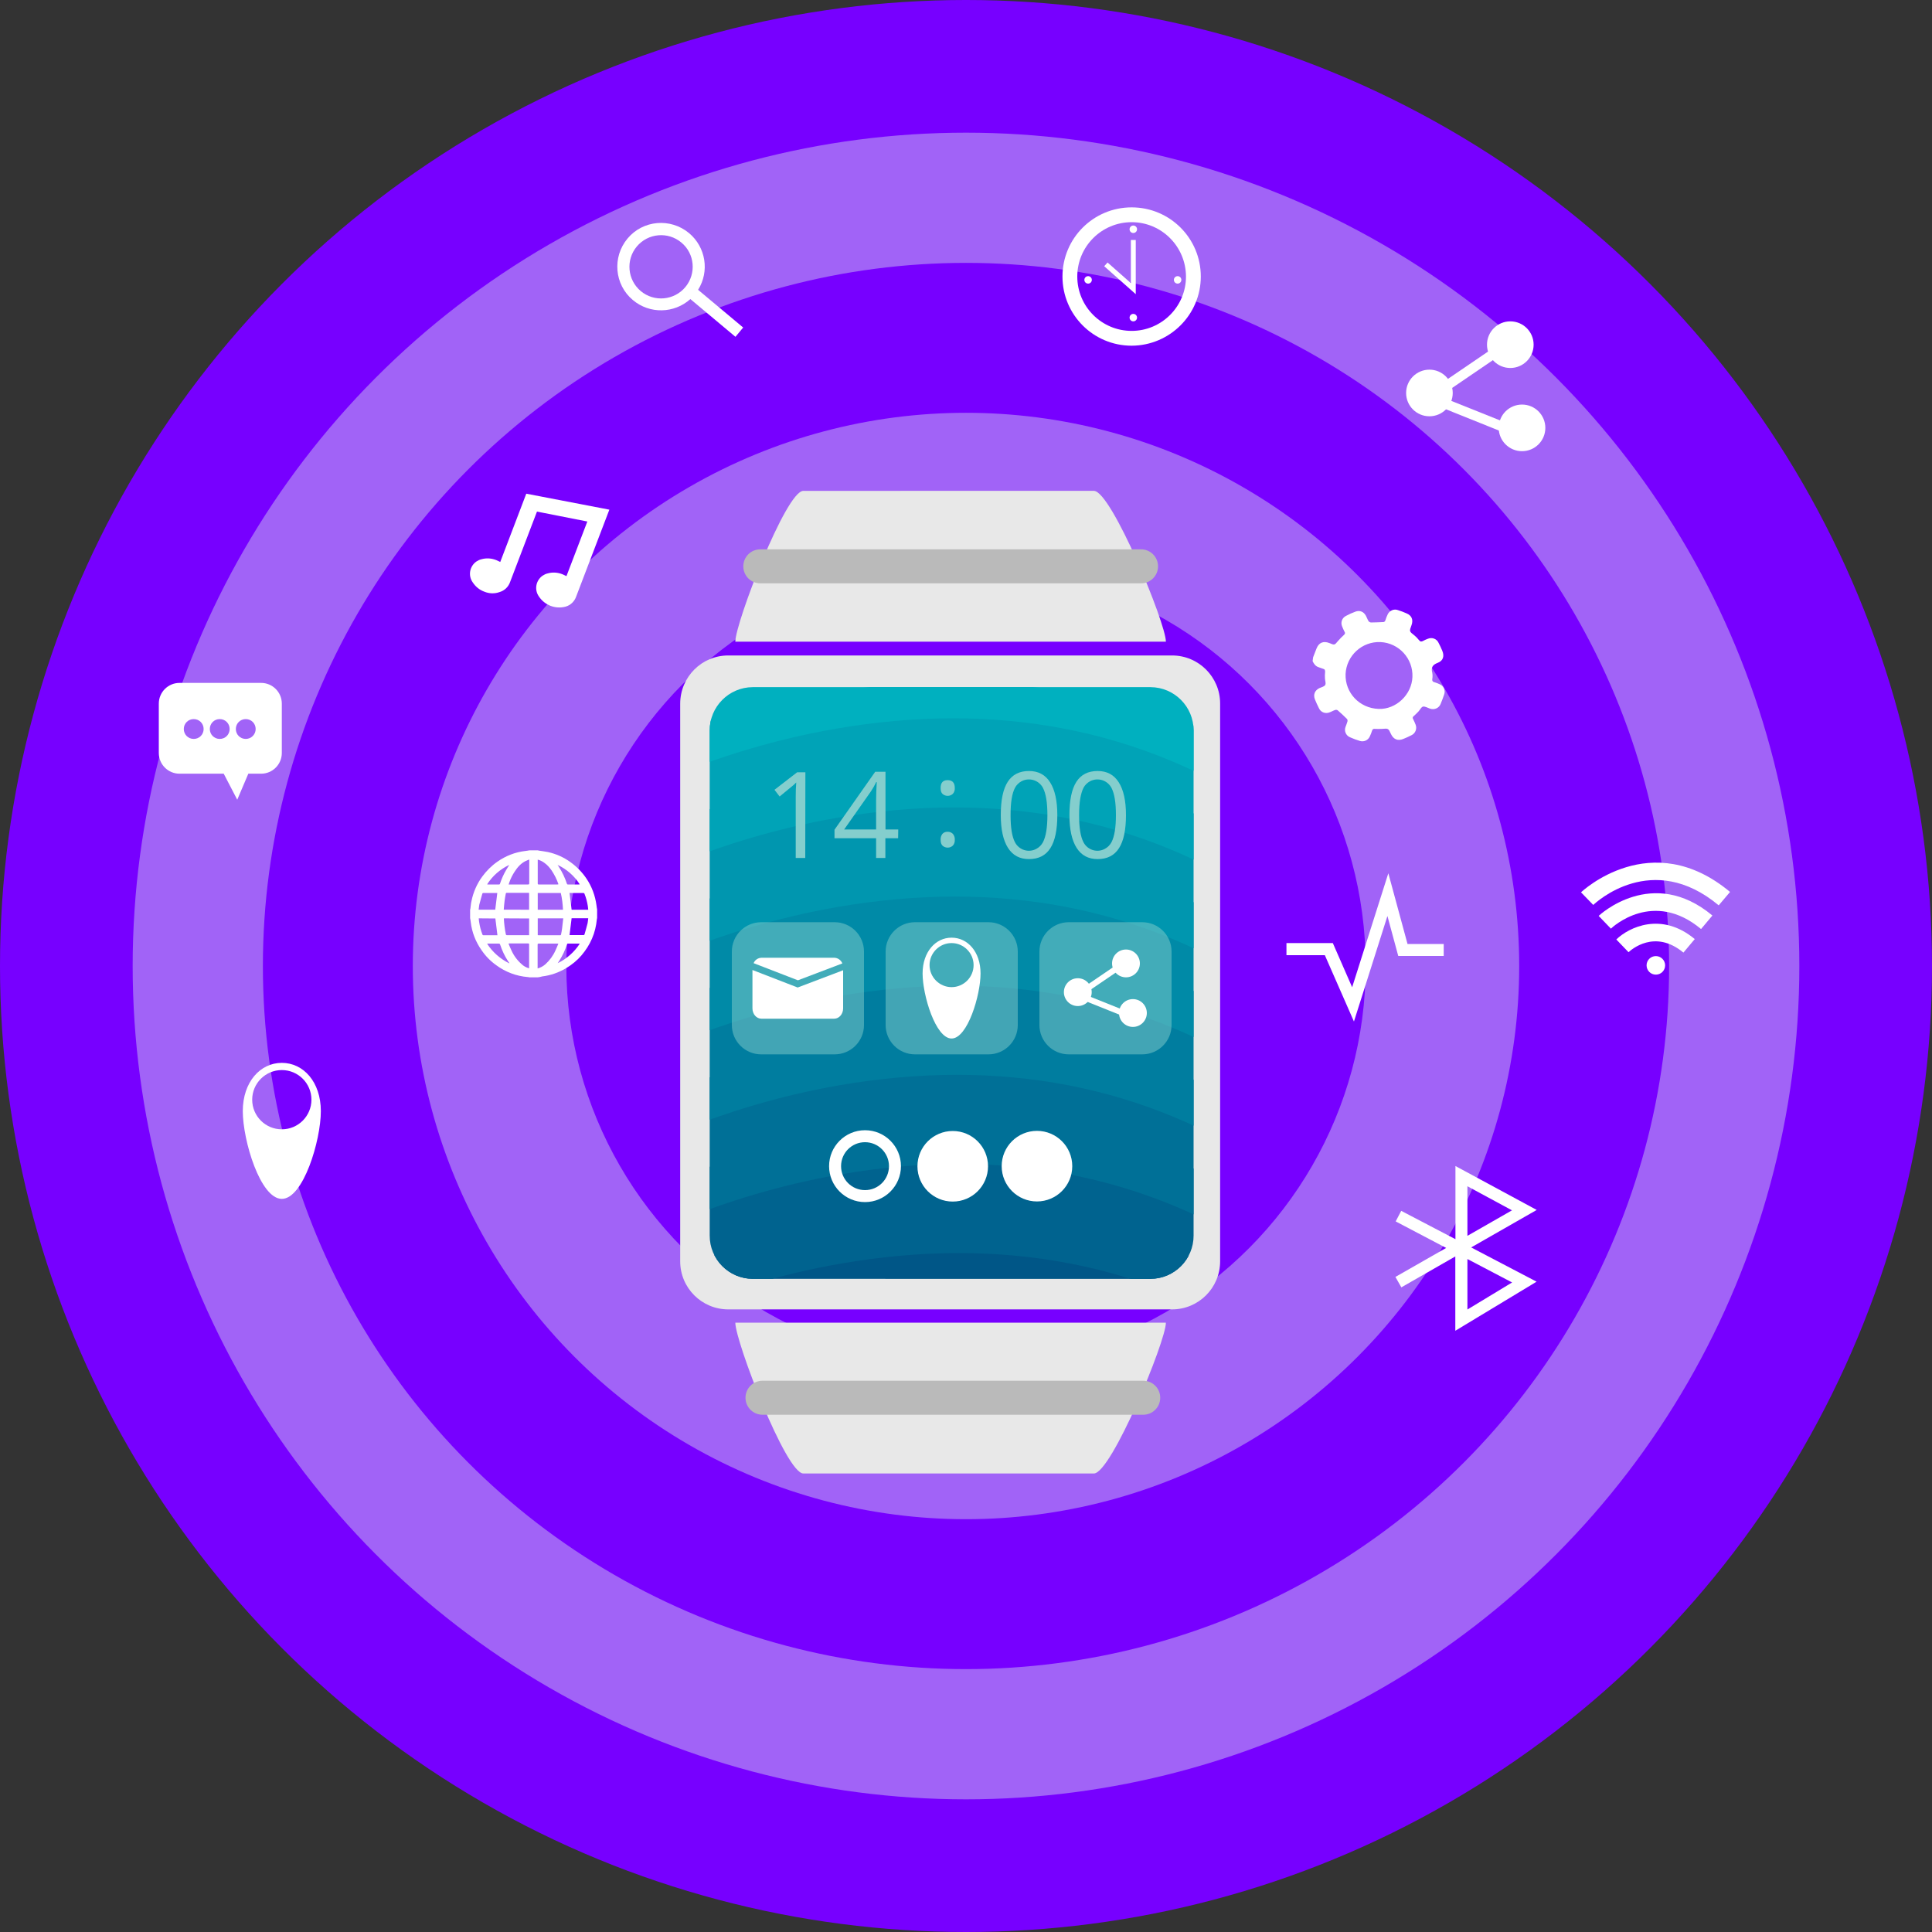 <?xml version="1.0" encoding="utf-8"?>
<!-- Generator: Adobe Illustrator 22.0.1, SVG Export Plug-In . SVG Version: 6.00 Build 0)  -->
<svg version="1.1" id="Layer_1" xmlns="http://www.w3.org/2000/svg" xmlns:xlink="http://www.w3.org/1999/xlink" x="0px" y="0px"
	 viewBox="0 0 1500 1500" style="enable-background:new 0 0 1500 1500;" xml:space="preserve">
<rect x="0" y="0" width="1500" height="1500" fill="#333333" stroke="none"/>
<style type="text/css">
	.st0{fill:#7700FF;}
	.st1{fill:#A163F7;}
	.st2{fill:#FFFFFF;}
	.st3{fill:#E8E8E8;}
	.st4{clip-path:url(#SVGID_2_);}
	.st5{fill:#005687;}
	.st6{fill:#00638F;}
	.st7{fill:#007097;}
	.st8{fill:#007D9F;}
	.st9{fill:#008AA7;}
	.st10{fill:#0096AF;}
	.st11{fill:#00A3B7;}
	.st12{fill:#00B0BF;}
	.st13{fill:#00BDC7;}
	.st14{fill:#84CECD;}
	.st15{opacity:0.5;fill:#84CECD;enable-background:new    ;}
	.st16{fill:#BABABA;}
</style>
<title>Wearable App Development Company</title>
<g>
	<circle class="st0" cx="750" cy="750" r="750"/>
	<circle class="st1" cx="750" cy="750" r="647"/>
	<circle class="st0" cx="750" cy="750" r="545.9"/>
	<circle class="st1" cx="750" cy="750" r="429.5"/>
	<circle class="st0" cx="750" cy="750" r="310.3"/>
</g>
<g>
	<path class="st2" d="M410.7,387.1l58.1,11.2L444.4,462c-0.9,2.9-3.3,5.2-6.2,6.1c-6.5,1.7-13.3-0.9-17.1-6.5c-1.6-2.3-2-5.2-1-7.9
		c1-2.6,3.3-4.5,6-5.1c3.1-0.9,6.5-0.7,9.5,0.6c2.1,0.8,4,2,5.6,3.6l19.1-50l-45.6-8.9l-21.8,57c-0.9,2.9-3.3,5.2-6.2,6.1
		c-6.5,1.7-13.3-0.9-17.1-6.5c-1.6-2.3-2-5.2-1-7.9c1-2.6,3.3-4.5,6-5.1c3.1-0.9,6.5-0.7,9.5,0.6c2.1,0.8,4,2,5.6,3.6L410.7,387.1z"
		/>
	<path class="st2" d="M376.1,459.4c-3.7-1.3-6.9-3.9-9.1-7.3c-3.7-5.2-2.4-12.4,2.8-16.1c1.2-0.8,2.6-1.5,4-1.8
		c3.8-1.1,7.9-0.8,11.6,0.7c1,0.4,2,0.9,3,1.4l20.2-53l64.5,12.4L447.4,463c-1.3,3.9-4.4,6.9-8.3,8c-7.9,2.1-16.2-1.1-20.7-7.9
		c-3.7-5.2-2.4-12.4,2.8-16.1c1.2-0.8,2.6-1.5,4-1.8c3.8-1.1,7.9-0.8,11.6,0.7c1,0.4,2,0.9,3,1.4l16.2-42.4l-39.1-7.7l-20.8,54.5
		c-1.3,3.9-4.4,6.9-8.3,8C383.9,461.1,379.8,460.9,376.1,459.4z M383.1,441c-2.4-1-5-1.2-7.4-0.5c-2.7,0.8-3.5,2.2-3.9,3.2
		s-0.7,2.6,0.8,5c3,4.3,8.3,6.3,13.4,5.1c2-0.6,3.5-2.1,4.1-4.1l0.9-2.4l-3.3-3.4C386.3,442.6,384.8,441.6,383.1,441z M434.5,452.2
		c-2.4-1-5-1.2-7.4-0.5c-2.7,0.8-3.5,2.2-3.9,3.2s-0.7,2.6,0.8,5c3,4.3,8.3,6.3,13.4,5.1c2-0.6,3.5-2.2,4.1-4.1l0.9-2.4L439,455
		C437.7,453.7,436.2,452.8,434.5,452.2L434.5,452.2z"/>
	<path class="st2" d="M218.8,825.2c-16.7,0-30.3,14.8-30.3,37.5s13.6,68.1,30.3,68.1s30.3-45.4,30.3-68.1
		C249.1,839.9,235.5,825.2,218.8,825.2z M218.8,876.8c-12.7,0-23-10.3-23-23s10.3-23,23-23s23,10.3,23,23l0,0
		C241.8,866.5,231.5,876.8,218.8,876.8L218.8,876.8z"/>
	<path class="st2" d="M417.5,758.8h-6.6c-0.3-0.1-0.6-0.2-1-0.2c-8.9-0.7-17.4-3.9-24.6-9.2c-4.5-3.2-8.4-7.2-11.5-11.8
		c-4.5-6.4-7.4-13.8-8.3-21.6c-0.1-1.1-0.3-2.1-0.5-3.2v-6.6c0.1-0.2,0.1-0.4,0.2-0.7c0.3-2,0.4-4.1,0.9-6.1
		c1.4-6.8,4.2-13.2,8.3-18.8c3.3-4.5,7.2-8.4,11.8-11.6c6.4-4.5,13.8-7.4,21.6-8.3c1.1-0.1,2.1-0.3,3.2-0.5h6.6
		c0.2,0.1,0.4,0.1,0.7,0.2c2.3,0.4,4.7,0.6,7,1.1c6.4,1.4,12.5,4.1,17.8,8c4.8,3.5,8.9,7.7,12.2,12.6c4.2,6.2,6.8,13.3,7.8,20.7
		c0.1,1.1,0.3,2.2,0.5,3.3v6.6c-0.1,0.3-0.2,0.7-0.2,1c-0.5,5.2-1.7,10.3-3.8,15.1c-2,4.7-4.8,9-8.1,12.9c-3.4,4-7.5,7.3-12,10
		c-5.7,3.4-12,5.6-18.6,6.4C419.6,758.5,418.5,758.7,417.5,758.8z M410.8,706.3v-13c-0.1,0-0.2,0-0.4-0.1c-5.7,0-11.3,0-17,0
		c-0.5,0-0.6,0.2-0.7,0.6c-0.3,1.8-0.7,3.5-0.9,5.3c-0.3,2.4-0.5,4.7-0.7,7.2H410.8z M417.5,713v13c0.1,0,0.2,0,0.4,0.1
		c5.7,0,11.3,0,17,0c0.3,0.1,0.6-0.2,0.7-0.5v-0.1c0.3-1.5,0.6-3,0.8-4.6c0.3-2.6,0.6-5.2,0.9-7.9H417.5z M391.3,713
		c0,0.1,0,0.2-0.1,0.3c0.2,4,0.7,8,1.5,11.9c0.1,0.7,0.4,0.9,1.1,0.9c5.4,0,10.8,0,16.2,0c0.3,0,0.6,0,0.8,0v-13L391.3,713z
		 M417.5,706.3h19.6c-0.2-4.4-0.7-8.7-1.7-13h-17.9V706.3z M410.8,751.8c0-0.2,0-0.4,0-0.5c0-6,0-12.1,0-18.1c0-0.6-0.2-0.7-0.7-0.7
		c-4.8,0-9.7,0-14.5,0c-0.2,0-0.4,0-0.8,0.1c0.7,1.8,1.4,3.4,2.2,5.1c1.8,4.1,4.5,7.8,7.9,10.8C406.5,750.1,408.6,751.2,410.8,751.8
		L410.8,751.8z M410.9,667.3c-1,0.4-1.9,0.8-2.8,1.2c-3.7,1.8-6.3,4.8-8.5,8.2c-1.7,2.6-3.1,5.3-4.1,8.2c-0.2,0.6-0.4,1.2-0.6,1.8
		h0.9c4.7,0,9.5,0,14.2,0c0.7,0,0.9-0.2,0.9-0.9c0-5.8,0-11.5,0-17.3V667.3z M417.5,667.4c0,0.3,0,0.5,0,0.7c0,5.9,0,11.8,0,17.8
		c0,0.7,0.2,0.8,0.8,0.8c4.8,0,9.6,0,14.5,0c0.2,0,0.4,0,0.7-0.1c0-0.1,0-0.2,0-0.3c-1.3-3.8-3.1-7.3-5.3-10.6
		c-1.5-2.1-3.2-4.1-5.3-5.6C421.2,668.8,419.4,667.9,417.5,667.4L417.5,667.4z M417.4,751.9c2.3-0.6,4.4-1.8,6.1-3.3
		c3.3-3,6-6.7,7.8-10.8c0.8-1.6,1.4-3.3,2.2-5.1c-0.4,0-0.7-0.1-0.9-0.1c-4.8,0-9.5,0-14.3,0c-0.8,0-0.9,0.3-0.9,0.9
		c0,5.8,0,11.6,0,17.4L417.4,751.9z M386.1,693.3c-0.1,0-0.1,0-0.2,0c-3.6,0-7.2,0-10.8,0c-0.3,0.1-0.5,0.2-0.6,0.5
		c-0.8,2.9-1.7,5.8-2.4,8.7c-0.2,1.3-0.4,2.6-0.5,3.8h12.9C385.1,701.9,385.6,697.6,386.1,693.3L386.1,693.3z M442.2,693.3
		c0.5,4.4,1.1,8.7,1.6,13h12.9c-0.1-1-0.2-1.8-0.3-2.7c-0.5-3.4-1.4-6.7-2.7-9.9c-0.2-0.2-0.5-0.4-0.8-0.4c-3.4,0-6.8,0-10.2,0
		C442.5,693.2,442.3,693.3,442.2,693.3L442.2,693.3z M371.7,713c0.1,1,0.1,1.9,0.3,2.8c0.5,3.3,1.3,6.5,2.5,9.6
		c0.1,0.5,0.5,0.8,1,0.7c3.3,0,6.7,0,10,0c0.3,0,0.5,0,0.7,0c-0.5-4.4-1.1-8.7-1.6-13L371.7,713L371.7,713z M442.2,726
		c0.1,0,0.1,0,0.2,0c3.6,0,7.2,0,10.8,0c0.3-0.1,0.5-0.2,0.6-0.5c0.8-2.9,1.7-5.8,2.4-8.7c0.2-1.3,0.4-2.6,0.5-3.9h-12.9
		C443.2,717.4,442.7,721.6,442.2,726L442.2,726z M395.4,671.5c-7,3.3-13,8.5-17.2,15.1c0.2,0,0.5,0.1,0.7,0.1c2.8,0,5.7,0,8.5,0
		c0.5,0,0.7-0.2,0.8-0.6c1.2-3.7,2.8-7.3,4.8-10.7C393.8,674,394.6,672.8,395.4,671.5L395.4,671.5z M450.1,732.7
		c-0.1,0-0.3-0.1-0.4-0.1c-2.9,0-5.9,0-8.8,0c-0.5,0-0.6,0.2-0.7,0.6c-1.4,4.4-3.4,8.7-5.9,12.6c-0.4,0.7-0.9,1.3-1.3,2
		C439.9,744.5,445.9,739.2,450.1,732.7L450.1,732.7z M395.3,747.9c0.1,0,0.1-0.1,0.2-0.1c-0.4-0.5-0.7-1.1-1.1-1.6
		c-2.6-4-4.6-8.3-6.1-12.8c-0.1-0.5-0.5-0.8-1-0.8c-2.7,0-5.4,0-8.2,0c-0.2,0-0.5,0-0.9,0.1C382.4,739.2,388.3,744.4,395.3,747.9
		L395.3,747.9z M432.9,671.5c0.4,0.6,0.8,1.1,1.1,1.7c2.6,4,4.6,8.3,6.1,12.8c0.1,0.5,0.5,0.8,1,0.7c2.7,0,5.5,0,8.2,0
		c0.2,0,0.4,0,0.8-0.1C445.9,680,439.9,674.8,432.9,671.5L432.9,671.5z"/>
	<path class="st2" d="M878.6,268.4c-29.7,0-53.7-24-53.7-53.7s24-53.7,53.7-53.7s53.7,24,53.7,53.7l0,0
		C932.3,244.3,908.2,268.3,878.6,268.4z M878.6,172.5c-23.3,0-42.2,18.9-42.2,42.2s18.9,42.2,42.2,42.2s42.2-18.9,42.2-42.2l0,0
		C920.7,191.4,901.9,172.5,878.6,172.5L878.6,172.5z"/>
	<polygon class="st2" points="881.8,228.4 857.3,206.7 859.9,203.8 878,219.8 878,186.3 881.8,186.3 	"/>
	<path class="st2" d="M882.8,246.6c0,1.6-1.3,2.9-2.9,2.9s-2.9-1.3-2.9-2.9c0-1.6,1.3-2.9,2.9-2.9
		C881.5,243.7,882.8,245,882.8,246.6L882.8,246.6z"/>
	<path class="st2" d="M882.8,178c0,1.6-1.3,2.9-2.9,2.9s-2.9-1.3-2.9-2.9c0-1.6,1.3-2.9,2.9-2.9S882.8,176.4,882.8,178L882.8,178z"
		/>
	<path class="st2" d="M917.2,217.3c0,1.6-1.3,2.9-2.9,2.9s-2.9-1.3-2.9-2.9c0-1.6,1.3-2.9,2.9-2.9l0,0
		C915.9,214.4,917.2,215.7,917.2,217.3z"/>
	<path class="st2" d="M847.7,217.3c0,1.6-1.3,2.9-2.9,2.9c-1.6,0-2.9-1.3-2.9-2.9s1.3-2.9,2.9-2.9l0,0
		C846.4,214.4,847.7,215.7,847.7,217.3z"/>
	<path class="st2" d="M1129.9,1033.2v-57.7l-41.9,24l-4.6-8.1l39.4-22.5l-39.2-20.6l4.3-8.2l42.1,22v-56.8l63.1,34.1l-50.9,29.1
		l50.8,26.6L1129.9,1033.2z M1139.3,977.5v39.2l34.7-21L1139.3,977.5z M1139.3,921v38.5l34.6-19.8L1139.3,921z"/>
	<path class="st2" d="M1307,739.6c-22.2-18.5-40.6-2.2-42.6-0.3l-9.5-9.9c9.8-9.5,35.1-21.8,60.9-0.3L1307,739.6z"/>
	<path class="st2" d="M1320.7,721.3c-37.1-30.9-68.7-1.6-70-0.3l-9.5-9.9c0.4-0.4,41.6-39.2,88.3-0.3L1320.7,721.3z"/>
	<path class="st2" d="M1334.4,702.9c-51.7-43.1-95.5-2.1-97.4-0.3l-9.5-9.8c0.5-0.5,54.4-51.4,115.7-0.3L1334.4,702.9z"/>
	<path class="st2" d="M1292.8,749.5c0,4-3.2,7.2-7.2,7.2s-7.2-3.2-7.2-7.2s3.2-7.2,7.2-7.2l0,0
		C1289.5,742.3,1292.8,745.5,1292.8,749.5z"/>
	<path class="st2" d="M1019.5,510.3c0.9-2.2,1.7-4.5,2.6-6.7c1.8-4.7,5.4-6.2,10.1-4.3c4,1.7,3.9,1.6,6.6-1.6c1.5-1.7,3-3.3,4.7-4.8
		c0.8-0.6,1-1.7,0.4-2.4l0,0c-0.7-1.3-1.3-2.7-1.9-4.2c-1.3-3.1,0-6.6,3-8.1c2.4-1.3,4.8-2.4,7.3-3.3c3.4-1.3,6.5,0,8.2,3.2
		c0.7,1.3,1.2,2.8,2,4.1c0.4,0.6,1.1,1,1.9,1.1c3.1,0,6.2-0.2,9.3-0.3c0.9,0.1,1.7-0.5,1.9-1.4c0.5-1.6,1.1-3.1,1.8-4.6
		c1.4-3,4.9-4.5,8-3.3c2.2,0.7,4.4,1.5,6.6,2.5c4.1,1.7,5.4,5,3.9,9.2c-1.8,4.8-1.8,4.8,2.2,7.9c1.3,1.1,2.5,2.3,3.6,3.7
		c1,1.3,1.9,1.3,3.2,0.6c1.2-0.7,2.5-1.2,3.8-1.7c3.2-1.3,6.8,0.1,8.2,3.2c1.1,2,2,4.1,2.9,6.2c1.7,4.1,0.7,7.7-3.5,9.3
		c-4,1.5-5.4,3.6-4.3,7.7c0.3,1.7,0.3,3.4,0,5.1c-0.2,1,0.4,2,1.4,2.2h0.1c1.5,0.5,3,1,4.4,1.7c3.1,1.4,4.5,4.9,3.3,8
		c-0.8,2.3-1.6,4.7-2.6,7c-1.2,3.4-4.9,5.1-8.3,3.9c-0.1,0-0.2-0.1-0.3-0.1c-1.7-0.6-3.7-1.8-5.2-1.5c-1.4,0.4-2.3,2.5-3.5,3.8
		s-2.4,2.4-3.7,3.6c-0.8,0.5-1,1.5-0.5,2.2l0,0c0.8,1.5,1.4,3,2,4.5c1.2,3.1-0.2,6.7-3.2,8.1c-2.1,1.1-4.3,2.1-6.6,3
		c-4.1,1.6-7.4,0.2-9.3-3.8c-2.1-4.6-2.1-4.5-7-4.1c-1.9,0.1-3.8,0.1-5.7,0c-0.9-0.2-1.8,0.4-2,1.3c-0.5,1.6-1.1,3.1-1.8,4.6
		c-1.3,2.9-4.5,4.4-7.6,3.5c-2.7-0.8-5.3-1.8-7.8-2.9c-3.1-1.3-4.7-4.9-3.4-8.1c0.5-1.4,1.1-2.8,1.5-4.3c0.1-0.7,0-1.4-0.5-1.9
		c-2.3-2.3-4.7-4.5-7.1-6.6c-0.6-0.4-1.3-0.5-1.9-0.3c-1.6,0.5-3,1.4-4.5,1.9c-3.2,1.3-6.8-0.1-8.2-3.3c-1.1-2.2-2.2-4.5-3.1-6.8
		c-1.5-3.8,0-7.1,3.6-8.8c1.5-0.7,3.7-1.1,4.4-2.4c0.7-1.2-0.1-3.3-0.2-5c-0.1-1.6-0.1-3.3,0.1-5c0.1-1.4-0.2-2.3-1.7-2.6
		c-1.2-0.4-2.3-0.8-3.4-1.2c-2.4-0.8-3.6-2.6-4.6-4.7L1019.5,510.3z M1070.4,550.4c13.5,0.5,25.7-11.1,26.2-24.8
		c0.6-14.3-10.5-26.4-24.8-27.1c-14.3-0.6-26.4,10.5-27.1,24.8l0,0C1044.2,537.9,1055.5,549.9,1070.4,550.4L1070.4,550.4z"/>
	<path class="st2" d="M535,181c-14.4-12-35.8-10.2-47.8,4.2S477,221,491.4,233c13,10.9,32,10.5,44.6-0.8l35,29.3l6-7.2L542,225
		C551,210.7,548,191.9,535,181z M532.1,222.9c-8.7,10.4-24.2,11.8-34.6,3.1s-11.8-24.2-3.1-34.6c8.7-10.4,24.2-11.8,34.6-3.1
		C539.4,196.9,540.8,212.4,532.1,222.9L532.1,222.9z"/>
	<polygon class="st2" points="1167.3,335.7 1101.8,309.4 1158.2,271 1162.5,277.3 1117.9,307.7 1170.1,328.6 	"/>
	<circle class="st2" cx="1172.6" cy="267.6" r="18.1"/>
	<circle class="st2" cx="1181.7" cy="332.2" r="18.1"/>
	<circle class="st2" cx="1109.8" cy="305.1" r="18.1"/>
	<path class="st2" d="M202.7,530.2h-63.3c-8.9,0-16.1,7.2-16.1,16.1v38.3c0,8.9,7.2,16.1,16.1,16.1l0,0h34.3l10.5,20.2l8.6-20.2h9.9
		c8.9,0,16.1-7.2,16.1-16.1l0,0v-38.3C218.8,537.4,211.6,530.2,202.7,530.2z M150.4,573.7c-4.3,0-7.7-3.4-7.7-7.7s3.4-7.7,7.7-7.7
		s7.7,3.4,7.7,7.7C158.1,570.3,154.7,573.7,150.4,573.7L150.4,573.7z M170.6,573.7c-4.3,0-7.7-3.4-7.7-7.7s3.4-7.7,7.7-7.7
		s7.7,3.4,7.7,7.7l0,0C178.3,570.3,174.9,573.7,170.6,573.7z M190.8,573.7c-4.3,0-7.7-3.4-7.7-7.7s3.4-7.7,7.7-7.7s7.7,3.4,7.7,7.7
		S195,573.7,190.8,573.7z"/>
	<path class="st3" d="M565.4,508.9H910c20.6,0,37.3,16.7,37.3,37.3v433.1c0,20.6-16.7,37.3-37.3,37.3l0,0H565.4
		c-20.6,0-37.3-16.7-37.3-37.3V546.2C528.2,525.6,544.8,508.9,565.4,508.9z"/>
	<g>
		<g>
			<defs>
				<path id="SVGID_1_" d="M926.7,959.2c0.1,18.5-14.9,33.6-33.4,33.7H584.4c-18.5-0.1-33.5-15.2-33.4-33.7v-392
					c-0.1-18.5,14.9-33.6,33.4-33.7h308.9c18.5,0.1,33.5,15.2,33.4,33.7L926.7,959.2L926.7,959.2z"/>
			</defs>
			<clipPath id="SVGID_2_">
				<use xlink:href="#SVGID_1_"  style="overflow:visible;"/>
			</clipPath>
			<g class="st4">
				<path class="st5" d="M987.8,1114.6c-96.8-64.4-209.2-86-334-64.4c-96,16.6-163.8,53.9-164.5,54.2l-47.4-84.6
					c3.2-1.8,80.3-44.7,191.7-64.6c149.4-26.7,290.4,0.5,407.9,78.6L987.8,1114.6z"/>
				<path class="st6" d="M987.1,1045.4c-96.8-64.4-209.2-86-334-64.4c-96,16.6-163.8,53.9-164.5,54.2l-47.4-84.6
					c3.2-1.8,80.3-44.7,191.7-64.6c149.4-26.7,290.4,0.5,407.9,78.6L987.1,1045.4z"/>
				<path class="st7" d="M986.4,976.2c-96.8-64.4-209.2-86-334-64.4c-96,16.6-163.8,53.9-164.5,54.2l-47.4-84.6
					c3.2-1.8,80.3-44.7,191.7-64.6c149.4-26.7,290.4,0.5,407.9,78.6L986.4,976.2z"/>
				<path class="st8" d="M985.7,907c-96.8-64.4-209.2-86-334-64.4c-96,16.6-163.8,53.9-164.5,54.2l-47.4-84.6
					c3.2-1.8,80.3-44.7,191.7-64.6c149.4-26.7,290.4,0.5,407.9,78.6L985.7,907z"/>
				<path class="st9" d="M984.9,837.8c-96.8-64.4-209.2-86-334-64.4c-96,16.6-163.8,53.9-164.5,54.2L439,743
					c3.2-1.8,80.3-44.7,191.7-64.6c149.4-26.7,290.4,0.5,407.9,78.6L984.9,837.8z"/>
				<path class="st10" d="M984.2,768.6c-96.8-64.4-209.2-86-334-64.4c-96,16.6-163.8,53.9-164.5,54.2l-47.4-84.6
					c3.2-1.8,80.3-44.7,191.7-64.6c149.4-26.7,290.4,0.5,407.9,78.6L984.2,768.6z"/>
				<path class="st11" d="M983.5,699.4c-96.8-64.4-209.2-86-334-64.4c-96,16.6-163.8,53.9-164.5,54.2l-47.4-84.6
					c3.2-1.8,80.3-44.7,191.7-64.6c149.4-26.7,290.4,0.5,407.9,78.6L983.5,699.4z"/>
				<path class="st12" d="M982.8,630.2c-96.8-64.4-209.2-86-334-64.4c-96,16.6-163.8,53.9-164.5,54.2l-47.4-84.6
					c3.2-1.8,80.3-44.7,191.7-64.6c149.4-26.7,290.4,0.5,407.9,78.6L982.8,630.2z"/>
				<path class="st13" d="M982.1,560.9c-96.8-64.4-209.2-86-334-64.4c-96,16.6-163.8,53.9-164.5,54.2l-47.4-84.6
					c3.2-1.8,80.3-44.7,191.7-64.6c149.4-26.7,290.4,0.5,407.9,78.6L982.1,560.9z"/>
			</g>
		</g>
	</g>
	<path class="st3" d="M905.2,498.2c0-14.4-42.4-117.1-55.9-117.1H623.7c-13.5,0-52.8,102.6-52.8,117.1H905.2z"/>
	<path class="st3" d="M905.2,1026.9c0,14.4-42.4,117.1-55.9,117.1H623.7c-13.5,0-52.8-102.6-52.8-117.1H905.2z"/>
	<path class="st14" d="M625.2,666.1h-7.4v-47.4c0-3.9,0.1-7.7,0.4-11.2c-0.6,0.6-1.3,1.3-2.1,2s-4.4,3.7-10.8,8.9l-4-5.2l17.6-13.6
		h6.4L625.2,666.1z"/>
	<path class="st14" d="M697.3,650.8h-9.9v15.3h-7.2v-15.3h-32.3v-6.6l31.6-45h8V644h9.9L697.3,650.8L697.3,650.8z M680.2,644v-22.1
		c0-4.3,0.2-9.2,0.5-14.7h-0.4c-1.2,2.5-2.6,4.9-4.1,7.2L655.4,644H680.2z"/>
	<path class="st14" d="M730.3,611.8c0-4.1,1.8-6.1,5.4-6.1c3.7,0,5.6,2,5.6,6.1c0.1,1.7-0.4,3.3-1.5,4.5c-2.2,2.1-5.6,2.1-7.9,0.2
		C730.8,615.6,730.3,614,730.3,611.8z M730.3,652c-0.1-1.7,0.4-3.3,1.4-4.6c1-1.1,2.5-1.7,4-1.6c1.5-0.1,3,0.5,4.1,1.6
		c1.1,1.3,1.6,2.9,1.5,4.6c0.1,1.7-0.4,3.3-1.5,4.5c-2.2,2.1-5.6,2.1-7.9,0.2C730.8,655.7,730.3,654.2,730.3,652L730.3,652z"/>
	<path class="st14" d="M820.9,632.8c0,11.5-1.8,20.1-5.4,25.7c-3.6,5.7-9.2,8.5-16.6,8.5c-7.2,0-12.6-2.9-16.3-8.7
		S777,644,777,632.8c0-11.6,1.8-20.2,5.4-25.8c3.6-5.6,9.1-8.4,16.5-8.4c7.2,0,12.7,2.9,16.4,8.8C819,613.2,820.9,621.7,820.9,632.8
		z M784.6,632.8c0,9.7,1.1,16.7,3.4,21.1c3.1,6,10.5,8.4,16.5,5.2c2.3-1.2,4.1-3,5.3-5.3c2.3-4.5,3.4-11.5,3.4-21s-1.1-16.5-3.4-21
		c-3.1-6-10.5-8.4-16.6-5.3c-2.2,1.2-4.1,3-5.2,5.2C785.7,616.1,784.6,623.1,784.6,632.8z"/>
	<path class="st14" d="M874.2,632.8c0,11.5-1.8,20.1-5.4,25.7c-3.6,5.7-9.2,8.5-16.6,8.5c-7.2,0-12.6-2.9-16.3-8.7
		s-5.6-14.3-5.6-25.5c0-11.6,1.8-20.2,5.4-25.8c3.6-5.6,9.1-8.4,16.5-8.4c7.2,0,12.7,2.9,16.4,8.8
		C872.3,613.2,874.2,621.7,874.2,632.8z M837.8,632.8c0,9.7,1.1,16.7,3.4,21.1c3.1,6,10.5,8.4,16.5,5.2c2.3-1.2,4.1-3,5.3-5.3
		c2.3-4.5,3.4-11.5,3.4-21s-1.1-16.5-3.4-21c-3.1-6-10.5-8.4-16.6-5.3c-2.2,1.2-4.1,3-5.2,5.2C839,616.1,837.8,623.1,837.8,632.8z"
		/>
	<path class="st15" d="M829.8,716h57c12.6,0,22.8,10.2,22.8,22.8l0,0v57c0,12.6-10.2,22.8-22.8,22.8h-57
		c-12.6,0-22.8-10.2-22.8-22.8l0,0v-57C807,726.2,817.2,716,829.8,716z"/>
	<polygon class="st2" points="871.1,788.6 832,772.9 865.6,750 868.2,753.8 841.6,771.9 872.8,784.4 	"/>
	<circle class="st2" cx="874.2" cy="748" r="10.8"/>
	<circle class="st2" cx="879.6" cy="786.5" r="10.8"/>
	<circle class="st2" cx="836.8" cy="770.3" r="10.8"/>
	<path class="st15" d="M591,716h57c12.6,0,22.8,10.2,22.8,22.8l0,0v57c0,12.6-10.2,22.8-22.8,22.8h-57c-12.6,0-22.8-10.2-22.8-22.8
		l0,0v-57C568.2,726.2,578.4,716,591,716z"/>
	<path class="st2" d="M654,748c-1-2.5-3.4-4.3-6.2-4.4h-56.6c-2.7,0.1-5.1,1.7-6.1,4.2l34.4,13.3L654,748z"/>
	<path class="st2" d="M584.2,753.1v29.8c0,4.4,3.1,8,6.9,8h56.6c3.8,0,6.9-3.6,6.9-8v-29.6l-35.3,13.4L584.2,753.1z"/>
	<path class="st15" d="M710.4,716h57c12.6,0,22.8,10.2,22.8,22.8l0,0v57c0,12.6-10.2,22.8-22.8,22.8h-57
		c-12.6,0-22.8-10.2-22.8-22.8l0,0v-57C687.6,726.2,697.8,716,710.4,716z"/>
	<path class="st2" d="M738.8,728c-12.4,0-22.5,11-22.5,27.8c0,16.9,10.1,50.5,22.5,50.5s22.5-33.7,22.5-50.5S751.3,728,738.8,728z
		 M738.8,766.4c-9.4,0-17.1-7.7-17.1-17.1s7.7-17.1,17.1-17.1s17.1,7.7,17.1,17.1l0,0C755.9,758.7,748.3,766.4,738.8,766.4
		L738.8,766.4z"/>
	<path class="st16" d="M900.8,1085.2c0-7.3-5.9-13.2-13.2-13.2H592c-7.3,0-13.2,5.9-13.2,13.2l0,0c0,7.3,5.9,13.2,13.2,13.2l0,0
		h295.6C894.9,1098.4,900.8,1092.5,900.8,1085.2L900.8,1085.2L900.8,1085.2z"/>
	<g>
		<path class="st2" d="M671.6,933.3c-15.4,0-27.9-12.5-27.9-27.9s12.5-27.9,27.9-27.9s27.9,12.5,27.9,27.9S687,933.3,671.6,933.3z
			 M671.6,886.8c-10.3,0-18.6,8.3-18.6,18.6s8.3,18.6,18.6,18.6s18.6-8.3,18.6-18.6l0,0C690.2,895.1,681.8,886.8,671.6,886.8z"/>
	</g>
	<circle class="st2" cx="739.7" cy="905.5" r="27.4"/>
	<circle class="st2" cx="805.1" cy="905.4" r="27.4"/>
	<path class="st16" d="M899.1,439.7c0-7.3-5.9-13.2-13.2-13.2l0,0H590.3c-7.3,0-13.2,5.9-13.2,13.2l0,0l0,0
		c0,7.3,5.9,13.2,13.2,13.2l0,0h295.6C893.2,452.9,899.1,447,899.1,439.7L899.1,439.7z"/>
	<polygon class="st2" points="1051.2,793.1 1028.6,741.6 998.8,741.6 998.8,732.2 1034.8,732.2 1049.8,766.5 1077.9,678 
		1092.8,732.9 1120.9,732.9 1120.9,742.2 1085.6,742.2 1077.2,711.2 	"/>
</g>
</svg>
